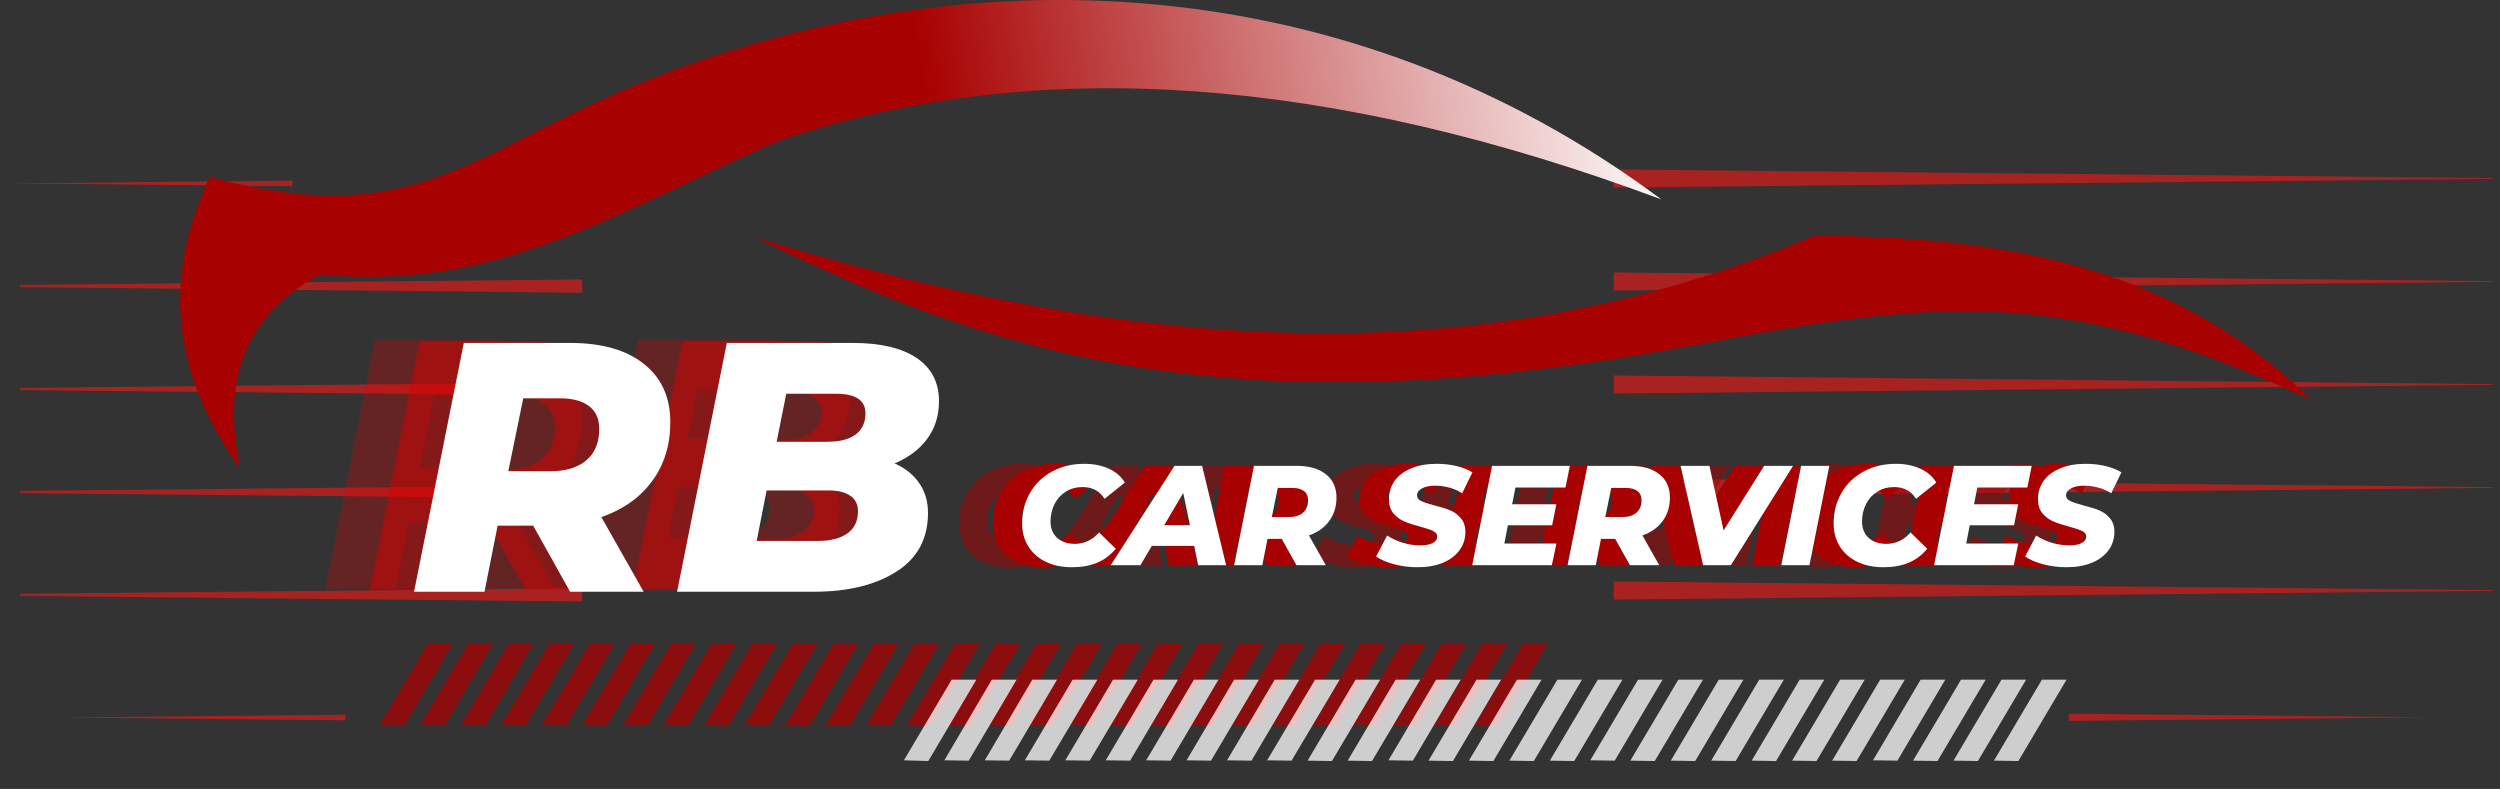 <svg xmlns="http://www.w3.org/2000/svg" xmlns:xlink="http://www.w3.org/1999/xlink" width="488" zoomAndPan="magnify" viewBox="0 0 366 115.5" height="154" preserveAspectRatio="xMidYMid meet" version="1.0"><rect x="0" y="0" width="366" height="115.5" fill="#333333" stroke="none"/><defs><filter x="0%" y="0%" width="100%" height="100%" id="d3d399a2a3"><feColorMatrix values="0 0 0 0 1 0 0 0 0 1 0 0 0 0 1 0 0 0 1 0" color-interpolation-filters="sRGB"/></filter><g/><mask id="2875e0b603"><g filter="url(#d3d399a2a3)"><rect x="-36.6" width="439.2" fill="#000000" y="-11.55" height="138.6" fill-opacity="0.58"/></g></mask><clipPath id="ff3eb81e1b"><path d="M 0.078 0.32 L 41.812 0.32 L 41.812 6.934 L 0.078 6.934 Z M 0.078 0.32 " clip-rule="nonzero"/></clipPath><clipPath id="a3552a7a5a"><rect x="0" width="350" y="0" height="8"/></clipPath><clipPath id="d1752bc922"><path d="M 0.789 22 L 365.211 22 L 365.211 91 L 0.789 91 Z M 0.789 22 " clip-rule="nonzero"/></clipPath><mask id="3cebc20d60"><g filter="url(#d3d399a2a3)"><rect x="-36.6" width="439.2" fill="#000000" y="-11.55" height="138.6" fill-opacity="0.58"/></g></mask><clipPath id="5434f7e7c2"><path d="M 236.242 0.27 L 364.988 0.27 L 364.988 7.902 L 236.242 7.902 Z M 236.242 0.27 " clip-rule="nonzero"/></clipPath><clipPath id="590c8f61f0"><path d="M 236.242 15.395 L 364.988 15.395 L 364.988 23 L 236.242 23 Z M 236.242 15.395 " clip-rule="nonzero"/></clipPath><clipPath id="bcb2778a46"><path d="M 236.242 30.52 L 364.988 30.52 L 364.988 38.152 L 236.242 38.152 Z M 236.242 30.52 " clip-rule="nonzero"/></clipPath><clipPath id="48fda16e10"><path d="M 236.242 45.504 L 364.988 45.504 L 364.988 53.137 L 236.242 53.137 Z M 236.242 45.504 " clip-rule="nonzero"/></clipPath><clipPath id="57ba1707bb"><path d="M 236.242 60.629 L 364.988 60.629 L 364.988 68.262 L 236.242 68.262 Z M 236.242 60.629 " clip-rule="nonzero"/></clipPath><clipPath id="29de045d0e"><rect x="0" width="366" y="0" height="69"/></clipPath><clipPath id="258980b6a5"><path d="M 0.789 37 L 365.211 37 L 365.211 107 L 0.789 107 Z M 0.789 37 " clip-rule="nonzero"/></clipPath><mask id="2d4c260fde"><g filter="url(#d3d399a2a3)"><rect x="-36.6" width="439.2" fill="#000000" y="-11.55" height="138.6" fill-opacity="0.58"/></g></mask><clipPath id="a93d723827"><path d="M 2.98 46.27 L 85.238 46.27 L 85.238 53.898 L 2.98 53.898 Z M 2.98 46.27 " clip-rule="nonzero"/></clipPath><clipPath id="bed5c5df06"><path d="M 2.98 31.156 L 85.238 31.156 L 85.238 38.785 L 2.98 38.785 Z M 2.98 31.156 " clip-rule="nonzero"/></clipPath><clipPath id="3d4a7a70e1"><path d="M 2.98 16.184 L 85.238 16.184 L 85.238 23.812 L 2.98 23.812 Z M 2.98 16.184 " clip-rule="nonzero"/></clipPath><clipPath id="cc7db5de19"><path d="M 2.98 1.07 L 85.238 1.07 L 85.238 8.695 L 2.98 8.695 Z M 2.98 1.07 " clip-rule="nonzero"/></clipPath><clipPath id="4058461ce0"><rect x="0" width="366" y="0" height="70"/></clipPath><clipPath id="a08aa0910b"><path d="M 110 34 L 338.406 34 L 338.406 59 L 110 59 Z M 110 34 " clip-rule="nonzero"/></clipPath><clipPath id="ed91604f39"><path d="M 110.633 34.777 C 163.461 50.883 215.512 55.992 265.703 34.441 C 291.922 34.828 317.426 37.992 338.387 58.562 C 303.281 42.258 284.855 43.477 248.898 50.355 C 178.609 63.824 142.879 50.645 110.633 34.777 Z M 110.633 34.777 " clip-rule="evenodd"/></clipPath><clipPath id="8b4673834d"><path d="M 26.371 0 L 244 0 L 244 68.844 L 26.371 68.844 Z M 26.371 0 " clip-rule="nonzero"/></clipPath><clipPath id="59d8b5015b"><path d="M 243.223 29.195 C 195.066 11.223 151.902 7.844 114.25 20.496 C 90.676 30.688 73.344 42.711 46.812 40.188 C 34.824 46.703 32.703 56.805 35.164 68.578 C 24.973 54.586 23.855 40.352 30.734 25.918 C 60.719 34.078 69.289 22.09 93.551 12.238 C 140.969 -7.027 197.188 -5.098 243.223 29.195 Z M 243.223 29.195 " clip-rule="evenodd"/></clipPath><linearGradient x1="-211.012" gradientTransform="matrix(0.013, 0, 0, 0.013, 26.378, 0)" y1="4160.356" x2="17487.4" gradientUnits="userSpaceOnUse" y2="1303.393" id="46ba2fd146"><stop stop-opacity="1" stop-color="rgb(65.9%, 0.4%, 0.4%)" offset="0"/><stop stop-opacity="1" stop-color="rgb(65.9%, 0.4%, 0.4%)" offset="0.049"/><stop stop-opacity="1" stop-color="rgb(65.9%, 0.4%, 0.4%)" offset="0.5"/><stop stop-opacity="1" stop-color="rgb(66.121%, 1.048%, 1.048%)" offset="0.504"/><stop stop-opacity="1" stop-color="rgb(66.344%, 1.697%, 1.697%)" offset="0.508"/><stop stop-opacity="1" stop-color="rgb(66.634%, 2.545%, 2.545%)" offset="0.512"/><stop stop-opacity="1" stop-color="rgb(66.925%, 3.395%, 3.395%)" offset="0.516"/><stop stop-opacity="1" stop-color="rgb(67.215%, 4.243%, 4.243%)" offset="0.52"/><stop stop-opacity="1" stop-color="rgb(67.506%, 5.093%, 5.093%)" offset="0.523"/><stop stop-opacity="1" stop-color="rgb(67.796%, 5.942%, 5.942%)" offset="0.527"/><stop stop-opacity="1" stop-color="rgb(68.088%, 6.792%, 6.792%)" offset="0.531"/><stop stop-opacity="1" stop-color="rgb(68.378%, 7.64%, 7.64%)" offset="0.535"/><stop stop-opacity="1" stop-color="rgb(68.669%, 8.49%, 8.49%)" offset="0.539"/><stop stop-opacity="1" stop-color="rgb(68.959%, 9.338%, 9.338%)" offset="0.543"/><stop stop-opacity="1" stop-color="rgb(69.25%, 10.188%, 10.188%)" offset="0.547"/><stop stop-opacity="1" stop-color="rgb(69.54%, 11.038%, 11.038%)" offset="0.551"/><stop stop-opacity="1" stop-color="rgb(69.832%, 11.888%, 11.888%)" offset="0.555"/><stop stop-opacity="1" stop-color="rgb(70.122%, 12.737%, 12.737%)" offset="0.559"/><stop stop-opacity="1" stop-color="rgb(70.413%, 13.586%, 13.586%)" offset="0.562"/><stop stop-opacity="1" stop-color="rgb(70.705%, 14.435%, 14.435%)" offset="0.566"/><stop stop-opacity="1" stop-color="rgb(70.996%, 15.285%, 15.285%)" offset="0.57"/><stop stop-opacity="1" stop-color="rgb(71.286%, 16.133%, 16.133%)" offset="0.574"/><stop stop-opacity="1" stop-color="rgb(71.577%, 16.983%, 16.983%)" offset="0.578"/><stop stop-opacity="1" stop-color="rgb(71.867%, 17.831%, 17.831%)" offset="0.582"/><stop stop-opacity="1" stop-color="rgb(72.159%, 18.681%, 18.681%)" offset="0.586"/><stop stop-opacity="1" stop-color="rgb(72.449%, 19.53%, 19.53%)" offset="0.59"/><stop stop-opacity="1" stop-color="rgb(72.74%, 20.38%, 20.38%)" offset="0.594"/><stop stop-opacity="1" stop-color="rgb(73.03%, 21.228%, 21.228%)" offset="0.598"/><stop stop-opacity="1" stop-color="rgb(73.322%, 22.078%, 22.078%)" offset="0.602"/><stop stop-opacity="1" stop-color="rgb(73.611%, 22.926%, 22.926%)" offset="0.605"/><stop stop-opacity="1" stop-color="rgb(73.903%, 23.776%, 23.776%)" offset="0.609"/><stop stop-opacity="1" stop-color="rgb(74.193%, 24.625%, 24.625%)" offset="0.613"/><stop stop-opacity="1" stop-color="rgb(74.484%, 25.475%, 25.475%)" offset="0.617"/><stop stop-opacity="1" stop-color="rgb(74.774%, 26.323%, 26.323%)" offset="0.621"/><stop stop-opacity="1" stop-color="rgb(75.066%, 27.173%, 27.173%)" offset="0.625"/><stop stop-opacity="1" stop-color="rgb(75.356%, 28.023%, 28.023%)" offset="0.629"/><stop stop-opacity="1" stop-color="rgb(75.647%, 28.873%, 28.873%)" offset="0.633"/><stop stop-opacity="1" stop-color="rgb(75.937%, 29.721%, 29.721%)" offset="0.637"/><stop stop-opacity="1" stop-color="rgb(76.228%, 30.571%, 30.571%)" offset="0.641"/><stop stop-opacity="1" stop-color="rgb(76.52%, 31.419%, 31.419%)" offset="0.645"/><stop stop-opacity="1" stop-color="rgb(76.811%, 32.269%, 32.269%)" offset="0.648"/><stop stop-opacity="1" stop-color="rgb(77.101%, 33.118%, 33.118%)" offset="0.652"/><stop stop-opacity="1" stop-color="rgb(77.393%, 33.968%, 33.968%)" offset="0.656"/><stop stop-opacity="1" stop-color="rgb(77.682%, 34.816%, 34.816%)" offset="0.66"/><stop stop-opacity="1" stop-color="rgb(77.974%, 35.666%, 35.666%)" offset="0.664"/><stop stop-opacity="1" stop-color="rgb(78.264%, 36.514%, 36.514%)" offset="0.668"/><stop stop-opacity="1" stop-color="rgb(78.555%, 37.364%, 37.364%)" offset="0.672"/><stop stop-opacity="1" stop-color="rgb(78.845%, 38.213%, 38.213%)" offset="0.676"/><stop stop-opacity="1" stop-color="rgb(79.137%, 39.062%, 39.062%)" offset="0.68"/><stop stop-opacity="1" stop-color="rgb(79.427%, 39.911%, 39.911%)" offset="0.684"/><stop stop-opacity="1" stop-color="rgb(79.718%, 40.761%, 40.761%)" offset="0.688"/><stop stop-opacity="1" stop-color="rgb(80.008%, 41.609%, 41.609%)" offset="0.691"/><stop stop-opacity="1" stop-color="rgb(80.299%, 42.459%, 42.459%)" offset="0.695"/><stop stop-opacity="1" stop-color="rgb(80.589%, 43.309%, 43.309%)" offset="0.699"/><stop stop-opacity="1" stop-color="rgb(80.881%, 44.159%, 44.159%)" offset="0.703"/><stop stop-opacity="1" stop-color="rgb(81.171%, 45.007%, 45.007%)" offset="0.707"/><stop stop-opacity="1" stop-color="rgb(81.462%, 45.857%, 45.857%)" offset="0.711"/><stop stop-opacity="1" stop-color="rgb(81.752%, 46.706%, 46.706%)" offset="0.715"/><stop stop-opacity="1" stop-color="rgb(82.043%, 47.556%, 47.556%)" offset="0.719"/><stop stop-opacity="1" stop-color="rgb(82.333%, 48.404%, 48.404%)" offset="0.723"/><stop stop-opacity="1" stop-color="rgb(82.625%, 49.254%, 49.254%)" offset="0.727"/><stop stop-opacity="1" stop-color="rgb(82.916%, 50.102%, 50.102%)" offset="0.73"/><stop stop-opacity="1" stop-color="rgb(83.208%, 50.952%, 50.952%)" offset="0.734"/><stop stop-opacity="1" stop-color="rgb(83.498%, 51.801%, 51.801%)" offset="0.738"/><stop stop-opacity="1" stop-color="rgb(83.789%, 52.65%, 52.65%)" offset="0.742"/><stop stop-opacity="1" stop-color="rgb(84.079%, 53.499%, 53.499%)" offset="0.746"/><stop stop-opacity="1" stop-color="rgb(84.37%, 54.349%, 54.349%)" offset="0.75"/><stop stop-opacity="1" stop-color="rgb(84.66%, 55.197%, 55.197%)" offset="0.754"/><stop stop-opacity="1" stop-color="rgb(84.952%, 56.047%, 56.047%)" offset="0.758"/><stop stop-opacity="1" stop-color="rgb(85.242%, 56.895%, 56.895%)" offset="0.762"/><stop stop-opacity="1" stop-color="rgb(85.533%, 57.745%, 57.745%)" offset="0.766"/><stop stop-opacity="1" stop-color="rgb(85.823%, 58.594%, 58.594%)" offset="0.77"/><stop stop-opacity="1" stop-color="rgb(86.115%, 59.444%, 59.444%)" offset="0.773"/><stop stop-opacity="1" stop-color="rgb(86.404%, 60.294%, 60.294%)" offset="0.777"/><stop stop-opacity="1" stop-color="rgb(86.696%, 61.143%, 61.143%)" offset="0.781"/><stop stop-opacity="1" stop-color="rgb(86.986%, 61.992%, 61.992%)" offset="0.785"/><stop stop-opacity="1" stop-color="rgb(87.277%, 62.842%, 62.842%)" offset="0.789"/><stop stop-opacity="1" stop-color="rgb(87.567%, 63.69%, 63.69%)" offset="0.793"/><stop stop-opacity="1" stop-color="rgb(87.859%, 64.54%, 64.54%)" offset="0.797"/><stop stop-opacity="1" stop-color="rgb(88.148%, 65.388%, 65.388%)" offset="0.801"/><stop stop-opacity="1" stop-color="rgb(88.44%, 66.238%, 66.238%)" offset="0.805"/><stop stop-opacity="1" stop-color="rgb(88.73%, 67.087%, 67.087%)" offset="0.809"/><stop stop-opacity="1" stop-color="rgb(89.021%, 67.937%, 67.937%)" offset="0.812"/><stop stop-opacity="1" stop-color="rgb(89.313%, 68.785%, 68.785%)" offset="0.816"/><stop stop-opacity="1" stop-color="rgb(89.604%, 69.635%, 69.635%)" offset="0.82"/><stop stop-opacity="1" stop-color="rgb(89.894%, 70.483%, 70.483%)" offset="0.824"/><stop stop-opacity="1" stop-color="rgb(90.186%, 71.333%, 71.333%)" offset="0.828"/><stop stop-opacity="1" stop-color="rgb(90.475%, 72.182%, 72.182%)" offset="0.832"/><stop stop-opacity="1" stop-color="rgb(90.767%, 73.032%, 73.032%)" offset="0.836"/><stop stop-opacity="1" stop-color="rgb(91.057%, 73.88%, 73.88%)" offset="0.84"/><stop stop-opacity="1" stop-color="rgb(91.348%, 74.73%, 74.73%)" offset="0.844"/><stop stop-opacity="1" stop-color="rgb(91.638%, 75.58%, 75.58%)" offset="0.848"/><stop stop-opacity="1" stop-color="rgb(91.93%, 76.43%, 76.43%)" offset="0.852"/><stop stop-opacity="1" stop-color="rgb(92.22%, 77.278%, 77.278%)" offset="0.855"/><stop stop-opacity="1" stop-color="rgb(92.511%, 78.128%, 78.128%)" offset="0.859"/><stop stop-opacity="1" stop-color="rgb(92.801%, 78.976%, 78.976%)" offset="0.863"/><stop stop-opacity="1" stop-color="rgb(93.092%, 79.826%, 79.826%)" offset="0.867"/><stop stop-opacity="1" stop-color="rgb(93.382%, 80.675%, 80.675%)" offset="0.871"/><stop stop-opacity="1" stop-color="rgb(93.674%, 81.525%, 81.525%)" offset="0.875"/><stop stop-opacity="1" stop-color="rgb(93.964%, 82.373%, 82.373%)" offset="0.879"/><stop stop-opacity="1" stop-color="rgb(94.255%, 83.223%, 83.223%)" offset="0.883"/><stop stop-opacity="1" stop-color="rgb(94.545%, 84.071%, 84.071%)" offset="0.887"/><stop stop-opacity="1" stop-color="rgb(94.836%, 84.921%, 84.921%)" offset="0.891"/><stop stop-opacity="1" stop-color="rgb(95.126%, 85.77%, 85.77%)" offset="0.895"/><stop stop-opacity="1" stop-color="rgb(95.418%, 86.62%, 86.62%)" offset="0.898"/><stop stop-opacity="1" stop-color="rgb(95.709%, 87.468%, 87.468%)" offset="0.902"/><stop stop-opacity="1" stop-color="rgb(96.001%, 88.318%, 88.318%)" offset="0.906"/><stop stop-opacity="1" stop-color="rgb(96.291%, 89.166%, 89.166%)" offset="0.91"/><stop stop-opacity="1" stop-color="rgb(96.582%, 90.016%, 90.016%)" offset="0.914"/><stop stop-opacity="1" stop-color="rgb(96.872%, 90.865%, 90.865%)" offset="0.918"/><stop stop-opacity="1" stop-color="rgb(97.163%, 91.714%, 91.714%)" offset="0.922"/><stop stop-opacity="1" stop-color="rgb(97.453%, 92.564%, 92.564%)" offset="0.926"/><stop stop-opacity="1" stop-color="rgb(97.745%, 93.414%, 93.414%)" offset="0.93"/><stop stop-opacity="1" stop-color="rgb(98.035%, 94.263%, 94.263%)" offset="0.934"/><stop stop-opacity="1" stop-color="rgb(98.326%, 95.113%, 95.113%)" offset="0.938"/><stop stop-opacity="1" stop-color="rgb(98.616%, 95.961%, 95.961%)" offset="0.941"/><stop stop-opacity="1" stop-color="rgb(98.907%, 96.811%, 96.811%)" offset="0.945"/><stop stop-opacity="1" stop-color="rgb(99.197%, 97.659%, 97.659%)" offset="0.949"/><stop stop-opacity="1" stop-color="rgb(99.489%, 98.509%, 98.509%)" offset="0.953"/><stop stop-opacity="1" stop-color="rgb(99.744%, 99.254%, 99.254%)" offset="0.957"/><stop stop-opacity="1" stop-color="rgb(100%, 99.998%, 99.998%)" offset="0.961"/><stop stop-opacity="1" stop-color="rgb(100%, 99.998%, 99.998%)" offset="0.969"/><stop stop-opacity="1" stop-color="rgb(100%, 99.998%, 99.998%)" offset="1"/></linearGradient><clipPath id="5d90c7d573"><path d="M 55 76 L 230 76 L 230 115.004 L 55 115.004 Z M 55 76 " clip-rule="nonzero"/></clipPath><mask id="2efce0d40f"><g filter="url(#d3d399a2a3)"><rect x="-36.6" width="439.2" fill="#000000" y="-11.55" height="138.6" fill-opacity="0.76"/></g></mask><clipPath id="13ed91cab3"><path d="M 0.598 18.223 L 174.051 18.223 L 174.051 31.633 L 0.598 31.633 Z M 0.598 18.223 " clip-rule="nonzero"/></clipPath><clipPath id="dfc855bfc8"><rect x="0" width="175" y="0" height="40"/></clipPath><clipPath id="1e775b2052"><path d="M 132 81 L 306 81 L 306 115.004 L 132 115.004 Z M 132 81 " clip-rule="nonzero"/></clipPath><mask id="e6972d28e1"><g filter="url(#d3d399a2a3)"><rect x="-36.6" width="439.2" fill="#000000" y="-11.55" height="138.6" fill-opacity="0.76"/></g></mask><clipPath id="30ddb7a42a"><path d="M 0.332 18.5 L 173.707 18.5 L 173.707 31.91 L 0.332 31.91 Z M 0.332 18.5 " clip-rule="nonzero"/></clipPath><clipPath id="36bd314225"><rect x="0" width="174" y="0" height="35"/></clipPath><mask id="92e0d452c8"><g filter="url(#d3d399a2a3)"><rect x="-36.6" width="439.2" fill="#000000" y="-11.55" height="138.6" fill-opacity="0.58"/></g></mask><clipPath id="a1979b9886"><path d="M 0.812 0.512 L 42.543 0.512 L 42.543 7.129 L 0.812 7.129 Z M 0.812 0.512 " clip-rule="nonzero"/></clipPath><clipPath id="e18e4bcf7b"><rect x="0" width="351" y="0" height="8"/></clipPath><clipPath id="b8080db4ed"><path d="M 0.789 101 L 357 101 L 357 109 L 0.789 109 Z M 0.789 101 " clip-rule="nonzero"/></clipPath><mask id="99af511725"><g filter="url(#d3d399a2a3)"><rect x="-36.6" width="439.2" fill="#000000" y="-11.55" height="138.6" fill-opacity="0.58"/></g></mask><clipPath id="8b7389ac78"><path d="M 302.867 0.145 L 356.203 0.145 L 356.203 7.477 L 302.867 7.477 Z M 302.867 0.145 " clip-rule="nonzero"/></clipPath><clipPath id="b7feef89b4"><rect x="0" width="357" y="0" height="8"/></clipPath><mask id="b330e27fe0"><g filter="url(#d3d399a2a3)"><rect x="-36.6" width="439.2" fill="#000000" y="-11.55" height="138.6" fill-opacity="0.51"/></g></mask><clipPath id="de90d32770"><rect x="0" width="165" y="0" height="27"/></clipPath></defs><g mask="url(#2875e0b603)"><g transform="matrix(1, 0, 0, 1, 1, 23)"><g clip-path="url(#a3552a7a5a)"><g clip-path="url(#ff3eb81e1b)"><path fill="#ff1616" d="M 349.254 0.414 L 349.254 7.281 L 0.078 3.848 L 349.254 0.414 " fill-opacity="1" fill-rule="nonzero"/></g></g></g></g><g clip-path="url(#d1752bc922)"><g mask="url(#3cebc20d60)"><g transform="matrix(1, 0, 0, 1, 0, 22)"><g clip-path="url(#29de045d0e)"><g clip-path="url(#5434f7e7c2)"><path fill="#ff1616" d="M -12.008 7.895 L -12.008 0.363 L 370.738 4.129 L -12.008 7.895 " fill-opacity="1" fill-rule="nonzero"/></g><g clip-path="url(#590c8f61f0)"><path fill="#ff1616" d="M -12.008 22.973 L -12.008 15.445 L 370.738 19.207 L -12.008 22.973 " fill-opacity="1" fill-rule="nonzero"/></g><g clip-path="url(#bcb2778a46)"><path fill="#ff1616" d="M -12.008 38.055 L -12.008 30.523 L 370.738 34.289 L -12.008 38.055 " fill-opacity="1" fill-rule="nonzero"/></g><g clip-path="url(#48fda16e10)"><path fill="#ff1616" d="M -12.008 53.133 L -12.008 45.602 L 370.738 49.367 L -12.008 53.133 " fill-opacity="1" fill-rule="nonzero"/></g><g clip-path="url(#57ba1707bb)"><path fill="#ff1616" d="M -12.008 68.211 L -12.008 60.684 L 370.738 64.449 L -12.008 68.211 " fill-opacity="1" fill-rule="nonzero"/></g></g></g></g></g><g clip-path="url(#258980b6a5)"><g mask="url(#2d4c260fde)"><g transform="matrix(1, 0, 0, 1, 0, 37)"><g clip-path="url(#4058461ce0)"><g clip-path="url(#a93d723827)"><path fill="#ff1616" d="M 368.863 46.324 L 368.863 53.848 L -13.598 50.086 L 368.863 46.324 " fill-opacity="1" fill-rule="nonzero"/></g><g clip-path="url(#bed5c5df06)"><path fill="#ff1616" d="M 368.863 31.254 L 368.863 38.781 L -13.598 35.02 L 368.863 31.254 " fill-opacity="1" fill-rule="nonzero"/></g><g clip-path="url(#3d4a7a70e1)"><path fill="#ff1616" d="M 368.863 16.188 L 368.863 23.711 L -13.598 19.949 L 368.863 16.188 " fill-opacity="1" fill-rule="nonzero"/></g><g clip-path="url(#cc7db5de19)"><path fill="#ff1616" d="M 368.863 1.117 L 368.863 8.645 L -13.598 4.879 L 368.863 1.117 " fill-opacity="1" fill-rule="nonzero"/></g></g></g></g></g><g clip-path="url(#a08aa0910b)"><g clip-path="url(#ed91604f39)"><path fill="#a80101" d="M 110.633 34.441 L 110.633 63.824 L 338.387 63.824 L 338.387 34.441 Z M 110.633 34.441 " fill-opacity="1" fill-rule="nonzero"/></g></g><g clip-path="url(#8b4673834d)"><g clip-path="url(#59d8b5015b)"><path fill="url(#46ba2fd146)" d="M 26.371 0 L 26.371 68.578 L 243.223 68.578 L 243.223 0 Z M 26.371 0 " fill-rule="nonzero"/></g></g><g clip-path="url(#5d90c7d573)"><g mask="url(#2efce0d40f)"><g transform="matrix(1, 0, 0, 1, 55, 76)"><g clip-path="url(#dfc855bfc8)"><g clip-path="url(#13ed91cab3)"><path fill="#a80101" d="M 4.188 30.191 L 0.598 30.086 L 10.562 13.262 L 14.152 13.316 Z M 20.047 13.371 L 16.457 13.262 L 6.543 30.086 L 10.133 30.141 Z M 25.992 13.371 L 22.402 13.262 L 12.492 30.086 L 16.082 30.141 Z M 31.941 13.371 L 28.352 13.262 L 18.387 30.086 L 21.973 30.141 Z M 37.887 13.371 L 34.297 13.262 L 24.332 30.086 L 27.922 30.141 Z M 43.781 13.371 L 40.246 13.262 L 30.277 30.086 L 33.867 30.141 Z M 49.727 13.371 L 46.191 13.262 L 36.227 30.086 L 39.816 30.141 Z M 55.676 13.371 L 52.086 13.262 L 42.172 30.086 L 45.762 30.141 Z M 61.621 13.371 L 58.031 13.316 L 48.121 30.086 L 51.711 30.141 Z M 67.57 13.371 L 63.98 13.316 L 54.016 30.086 L 57.602 30.141 Z M 73.516 13.371 L 69.926 13.316 L 59.961 30.141 L 63.551 30.191 Z M 79.41 13.371 L 75.82 13.316 L 65.855 30.141 L 69.445 30.191 Z M 85.355 13.371 L 81.766 13.316 L 71.855 30.086 L 75.445 30.141 Z M 91.305 13.371 L 87.715 13.316 L 77.75 30.141 L 81.34 30.191 Z M 97.25 13.371 L 93.66 13.316 L 83.695 30.141 L 87.285 30.191 Z M 103.199 13.371 L 99.609 13.316 L 89.645 30.141 L 93.234 30.191 Z M 109.145 13.371 L 105.555 13.316 L 95.59 30.141 L 99.18 30.191 Z M 115.039 13.371 L 111.504 13.262 L 101.535 30.086 L 105.125 30.141 Z M 120.984 13.371 L 117.395 13.316 L 107.43 30.141 L 111.02 30.191 Z M 126.934 13.371 L 123.344 13.316 L 113.379 30.141 L 116.969 30.191 Z M 132.879 13.371 L 129.289 13.316 L 119.324 30.141 L 122.914 30.191 Z M 138.828 13.371 L 135.238 13.316 L 125.273 30.141 L 128.863 30.191 Z M 144.773 13.371 L 141.184 13.316 L 131.219 30.141 L 134.809 30.191 Z M 150.668 13.371 L 147.078 13.316 L 137.113 30.141 L 140.703 30.191 Z M 156.613 13.371 L 153.023 13.316 L 143.113 30.086 L 146.703 30.141 Z M 162.562 13.371 L 158.973 13.316 L 149.008 30.141 L 152.598 30.191 Z M 168.508 13.371 L 164.918 13.316 L 154.953 30.141 L 158.543 30.191 Z M 174.457 13.371 L 170.867 13.316 L 160.902 30.141 L 164.492 30.191 Z M 79.785 34.266 L 77.91 34.211 L 72.711 42.996 L 74.586 43.051 Z M 82.891 34.266 L 81.016 34.211 L 75.82 42.996 L 77.695 43.051 Z M 85.945 34.266 L 84.07 34.211 L 78.875 42.996 L 80.75 43.051 Z M 89.055 34.266 L 87.18 34.211 L 82.035 42.996 L 83.91 43.051 Z M 92.16 34.266 L 90.285 34.211 L 85.09 42.996 L 86.965 43.051 Z M 95.27 34.266 L 93.395 34.211 L 88.195 42.996 L 90.07 43.051 Z M 98.375 34.266 L 96.5 34.211 L 91.305 42.996 L 93.18 43.051 Z M 101.484 34.266 L 99.609 34.211 L 94.41 42.996 L 96.285 43.051 Z M 104.59 34.266 L 102.715 34.211 L 97.52 42.996 L 99.395 43.051 Z M 107.645 34.266 L 105.77 34.211 L 100.574 42.996 L 102.449 43.051 Z M 110.754 34.266 L 108.879 34.211 L 103.68 42.996 L 105.555 43.051 Z M 113.859 34.266 L 111.984 34.211 L 106.789 42.996 L 108.664 43.051 Z M 116.969 34.266 L 115.094 34.211 L 109.895 42.996 L 111.77 43.051 Z M 120.074 34.266 L 118.199 34.211 L 113.004 42.996 L 114.879 43.051 Z M 123.184 34.266 L 121.309 34.211 L 116.109 42.996 L 117.984 43.051 Z M 126.234 34.266 L 124.359 34.211 L 119.164 42.996 L 121.039 43.051 Z M 129.344 34.266 L 127.469 34.211 L 122.27 42.996 L 124.148 43.051 Z M 132.449 34.266 L 130.574 34.211 L 125.379 42.996 L 127.254 43.051 Z M 135.559 34.266 L 133.684 34.211 L 128.488 42.996 L 130.363 43.051 Z M 138.668 34.266 L 136.789 34.211 L 131.594 42.996 L 133.469 43.051 Z M 141.773 34.266 L 139.898 34.211 L 134.703 42.996 L 136.578 43.051 Z M 144.883 34.266 L 143.008 34.211 L 137.809 42.996 L 139.684 43.051 Z M 147.934 34.266 L 146.059 34.211 L 140.863 42.996 L 142.738 43.051 Z M 151.043 34.266 L 149.168 34.211 L 143.969 42.996 L 145.844 43.051 Z M 154.148 34.266 L 152.273 34.211 L 147.078 42.996 L 148.953 43.051 Z M 157.258 34.266 L 155.383 34.211 L 150.184 42.996 L 152.059 43.051 Z M 160.363 34.266 L 158.488 34.211 L 153.293 42.996 L 155.168 43.051 Z M 163.473 34.266 L 161.598 34.211 L 156.398 42.996 L 158.277 43.051 Z M 17.367 0.457 L 15.492 0.402 L 10.293 9.191 L 12.168 9.246 Z M 20.473 0.457 L 18.598 0.402 L 13.402 9.191 L 15.277 9.246 Z M 23.582 0.457 L 21.707 0.402 L 16.508 9.191 L 18.387 9.246 Z M 26.688 0.457 L 24.812 0.402 L 19.617 9.191 L 21.492 9.246 Z M 29.742 0.457 L 27.922 0.402 L 22.723 9.191 L 24.602 9.246 Z M 32.852 0.457 L 30.977 0.402 L 25.777 9.191 L 27.652 9.246 Z M 35.957 0.457 L 34.082 0.402 L 28.887 9.191 L 30.762 9.246 Z M 39.066 0.457 L 37.191 0.402 L 31.992 9.191 L 33.867 9.246 Z M 42.172 0.457 L 40.297 0.402 L 35.102 9.191 L 36.977 9.246 Z M 45.281 0.457 L 43.406 0.402 L 38.207 9.191 L 40.082 9.246 Z M 48.336 0.457 L 46.512 0.402 L 41.316 9.191 L 43.191 9.246 Z M 51.441 0.457 L 49.621 0.402 L 44.422 9.191 L 46.297 9.246 Z M 54.551 0.457 L 52.676 0.402 L 47.477 9.191 L 49.352 9.246 Z M 57.656 0.457 L 55.781 0.402 L 50.586 9.191 L 52.461 9.246 Z M 60.766 0.457 L 58.891 0.402 L 53.691 9.191 L 55.566 9.246 Z M 63.871 0.457 L 61.996 0.402 L 56.801 9.191 L 58.676 9.246 Z M 66.98 0.457 L 65.105 0.402 L 59.906 9.191 L 61.781 9.246 Z M 70.035 0.457 L 68.211 0.402 L 63.016 9.191 L 64.891 9.246 Z M 73.141 0.457 L 71.266 0.402 L 66.07 9.191 L 67.945 9.246 Z M 76.25 0.457 L 74.375 0.402 L 69.176 9.191 L 71.051 9.246 Z M 79.355 0.457 L 77.48 0.402 L 72.285 9.191 L 74.16 9.246 Z M 82.465 0.457 L 80.59 0.402 L 75.391 9.191 L 77.266 9.246 Z M 85.57 0.457 L 83.695 0.402 L 78.5 9.191 L 80.375 9.246 Z M 88.68 0.457 L 86.805 0.402 L 81.605 9.191 L 83.48 9.246 Z M 91.73 0.457 L 89.91 0.402 L 84.715 9.191 L 86.59 9.246 Z M 94.84 0.457 L 92.965 0.402 L 87.766 9.191 L 89.645 9.246 Z M 97.949 0.457 L 96.07 0.402 L 90.875 9.191 L 92.75 9.246 Z M 101.055 0.457 L 99.18 0.402 L 93.984 9.191 L 95.859 9.246 Z M 101.055 0.457 " fill-opacity="1" fill-rule="nonzero"/></g></g></g></g></g><g clip-path="url(#1e775b2052)"><g mask="url(#e6972d28e1)"><g transform="matrix(1, 0, 0, 1, 132, 81)"><g clip-path="url(#36bd314225)"><g clip-path="url(#30ddb7a42a)"><path fill="#ffffff" d="M 3.906 30.414 L 0.332 30.309 L 10.254 13.559 L 13.824 13.613 Z M 19.691 13.668 L 16.117 13.559 L 6.25 30.309 L 9.824 30.359 Z M 25.613 13.668 L 22.039 13.559 L 12.172 30.309 L 15.746 30.359 Z M 31.531 13.668 L 27.961 13.559 L 18.039 30.309 L 21.613 30.359 Z M 37.453 13.668 L 33.879 13.559 L 23.961 30.309 L 27.531 30.359 Z M 43.32 13.668 L 39.801 13.559 L 29.879 30.309 L 33.453 30.359 Z M 49.242 13.668 L 45.719 13.559 L 35.801 30.309 L 39.375 30.359 Z M 55.16 13.668 L 51.586 13.559 L 41.719 30.309 L 45.293 30.359 Z M 61.082 13.668 L 57.508 13.613 L 47.641 30.309 L 51.215 30.359 Z M 67 13.668 L 63.43 13.613 L 53.508 30.309 L 57.082 30.359 Z M 72.922 13.668 L 69.348 13.613 L 59.43 30.359 L 63 30.414 Z M 78.789 13.668 L 75.215 13.613 L 65.297 30.359 L 68.867 30.414 Z M 84.711 13.668 L 81.137 13.613 L 71.27 30.309 L 74.844 30.359 Z M 90.629 13.668 L 87.055 13.613 L 77.137 30.359 L 80.711 30.414 Z M 96.551 13.668 L 92.977 13.613 L 83.055 30.359 L 86.629 30.414 Z M 102.469 13.668 L 98.898 13.613 L 88.977 30.359 L 92.551 30.414 Z M 108.391 13.668 L 104.816 13.613 L 94.898 30.359 L 98.469 30.414 Z M 114.258 13.668 L 110.738 13.559 L 100.816 30.309 L 104.391 30.359 Z M 120.18 13.668 L 116.605 13.613 L 106.684 30.359 L 110.258 30.414 Z M 126.098 13.668 L 122.523 13.613 L 112.605 30.359 L 116.18 30.414 Z M 132.02 13.668 L 128.445 13.613 L 118.523 30.359 L 122.098 30.414 Z M 137.938 13.668 L 134.367 13.613 L 124.445 30.359 L 128.02 30.414 Z M 143.859 13.668 L 140.285 13.613 L 130.367 30.359 L 133.938 30.414 Z M 149.727 13.668 L 146.152 13.613 L 136.23 30.359 L 139.805 30.414 Z M 155.648 13.668 L 152.074 13.613 L 142.207 30.309 L 145.781 30.359 Z M 161.566 13.668 L 157.992 13.613 L 148.074 30.359 L 151.648 30.414 Z M 167.488 13.668 L 163.914 13.613 L 153.992 30.359 L 157.566 30.414 Z M 173.406 13.668 L 169.836 13.613 L 159.914 30.359 L 163.488 30.414 Z M 79.164 34.469 L 77.297 34.414 L 72.121 43.16 L 73.988 43.215 Z M 82.258 34.469 L 80.391 34.414 L 75.215 43.16 L 77.082 43.215 Z M 85.297 34.469 L 83.43 34.414 L 78.254 43.16 L 80.121 43.215 Z M 88.391 34.469 L 86.523 34.414 L 81.402 43.16 L 83.27 43.215 Z M 91.484 34.469 L 89.617 34.414 L 84.441 43.16 L 86.309 43.215 Z M 94.578 34.469 L 92.711 34.414 L 87.535 43.16 L 89.402 43.215 Z M 97.672 34.469 L 95.805 34.414 L 90.629 43.16 L 92.496 43.215 Z M 100.766 34.469 L 98.898 34.414 L 93.723 43.16 L 95.59 43.215 Z M 103.855 34.469 L 101.992 34.414 L 96.816 43.16 L 98.684 43.215 Z M 106.898 34.469 L 105.031 34.414 L 99.855 43.16 L 101.723 43.215 Z M 109.992 34.469 L 108.125 34.414 L 102.949 43.16 L 104.816 43.215 Z M 113.086 34.469 L 111.219 34.414 L 106.043 43.16 L 107.91 43.215 Z M 116.18 34.469 L 114.312 34.414 L 109.137 43.16 L 111.004 43.215 Z M 119.27 34.469 L 117.406 34.414 L 112.23 43.16 L 114.098 43.215 Z M 122.363 34.469 L 120.5 34.414 L 115.324 43.16 L 117.191 43.215 Z M 125.406 34.469 L 123.539 34.414 L 118.363 43.16 L 120.23 43.215 Z M 128.5 34.469 L 126.633 34.414 L 121.457 43.16 L 123.324 43.215 Z M 131.594 34.469 L 129.727 34.414 L 124.551 43.16 L 126.418 43.215 Z M 134.688 34.469 L 132.82 34.414 L 127.645 43.16 L 129.512 43.215 Z M 137.777 34.469 L 135.914 34.414 L 130.738 43.16 L 132.605 43.215 Z M 140.871 34.469 L 139.004 34.414 L 133.832 43.16 L 135.699 43.215 Z M 143.965 34.469 L 142.098 34.414 L 136.926 43.16 L 138.793 43.215 Z M 147.008 34.469 L 145.141 34.414 L 139.965 43.16 L 141.832 43.215 Z M 150.102 34.469 L 148.234 34.414 L 143.059 43.16 L 144.926 43.215 Z M 153.191 34.469 L 151.328 34.414 L 146.152 43.16 L 148.02 43.215 Z M 156.285 34.469 L 154.422 34.414 L 149.246 43.16 L 151.113 43.215 Z M 159.379 34.469 L 157.512 34.414 L 152.34 43.16 L 154.207 43.215 Z M 162.473 34.469 L 160.605 34.414 L 155.434 43.16 L 157.301 43.215 Z M 17.027 0.812 L 15.16 0.758 L 9.984 9.508 L 11.852 9.559 Z M 20.121 0.812 L 18.254 0.758 L 13.078 9.508 L 14.945 9.559 Z M 23.211 0.812 L 21.348 0.758 L 16.172 9.508 L 18.039 9.559 Z M 26.305 0.812 L 24.438 0.758 L 19.266 9.508 L 21.133 9.559 Z M 29.348 0.812 L 27.531 0.758 L 22.359 9.508 L 24.227 9.559 Z M 32.441 0.812 L 30.574 0.758 L 25.398 9.508 L 27.266 9.559 Z M 35.535 0.812 L 33.668 0.758 L 28.492 9.508 L 30.359 9.559 Z M 38.625 0.812 L 36.762 0.758 L 31.586 9.508 L 33.453 9.559 Z M 41.719 0.812 L 39.855 0.758 L 34.68 9.508 L 36.547 9.559 Z M 44.812 0.812 L 42.945 0.758 L 37.773 9.508 L 39.641 9.559 Z M 47.855 0.812 L 46.039 0.758 L 40.867 9.508 L 42.734 9.559 Z M 50.949 0.812 L 49.133 0.758 L 43.961 9.508 L 45.828 9.559 Z M 54.043 0.812 L 52.176 0.758 L 47 9.508 L 48.867 9.559 Z M 57.133 0.812 L 55.27 0.758 L 50.094 9.508 L 51.961 9.559 Z M 60.227 0.812 L 58.363 0.758 L 53.188 9.508 L 55.055 9.559 Z M 63.32 0.812 L 61.453 0.758 L 56.281 9.508 L 58.148 9.559 Z M 66.414 0.812 L 64.547 0.758 L 59.375 9.508 L 61.242 9.559 Z M 69.457 0.812 L 67.641 0.758 L 62.469 9.508 L 64.336 9.559 Z M 72.547 0.812 L 70.684 0.758 L 65.508 9.508 L 67.375 9.559 Z M 75.641 0.812 L 73.777 0.758 L 68.602 9.508 L 70.469 9.559 Z M 78.734 0.812 L 76.867 0.758 L 71.695 9.508 L 73.562 9.559 Z M 81.828 0.812 L 79.961 0.758 L 74.789 9.508 L 76.656 9.559 Z M 84.922 0.812 L 83.055 0.758 L 77.883 9.508 L 79.75 9.559 Z M 88.016 0.812 L 86.148 0.758 L 80.977 9.508 L 82.844 9.559 Z M 91.055 0.812 L 89.242 0.758 L 84.07 9.508 L 85.938 9.559 Z M 94.148 0.812 L 92.285 0.758 L 87.109 9.508 L 88.977 9.559 Z M 97.242 0.812 L 95.375 0.758 L 90.203 9.508 L 92.07 9.559 Z M 100.336 0.812 L 98.469 0.758 L 93.297 9.508 L 95.164 9.559 Z M 100.336 0.812 " fill-opacity="1" fill-rule="nonzero"/></g></g></g></g></g><g fill="#d80000" fill-opacity="0.302"><g transform="translate(46.79, 86.174)"><g><path d="M 38.344 -24.812 C 38.344 -21.488 37.457 -18.617 35.688 -16.203 C 33.926 -13.797 31.445 -12.035 28.25 -10.922 L 34.438 0 L 23.672 0 L 18.266 -9.672 L 13.062 -9.672 L 11.141 0 L 0.828 0 L 8.109 -36.422 L 23.672 -36.422 C 28.316 -36.422 31.922 -35.395 34.484 -33.344 C 37.055 -31.301 38.344 -28.457 38.344 -24.812 Z M 27.938 -23.828 C 27.938 -25.316 27.43 -26.438 26.422 -27.188 C 25.422 -27.938 24.02 -28.312 22.219 -28.312 L 16.812 -28.312 L 14.625 -17.641 L 20.766 -17.641 C 23.047 -17.641 24.812 -18.176 26.062 -19.25 C 27.312 -20.32 27.938 -21.848 27.938 -23.828 Z M 27.938 -23.828 "/></g></g></g><g fill="#d80000" fill-opacity="0.302"><g transform="translate(85.295, 86.174)"><g><path d="M 32.672 -18.781 C 34.234 -18.094 35.438 -17.129 36.281 -15.891 C 37.133 -14.66 37.562 -13.211 37.562 -11.547 C 37.562 -7.766 36.02 -4.895 32.938 -2.938 C 29.852 -0.977 25.828 0 20.859 0 L 0.828 0 L 8.109 -36.422 L 26.531 -36.422 C 30.625 -36.422 33.754 -35.68 35.922 -34.203 C 38.086 -32.734 39.172 -30.629 39.172 -27.891 C 39.172 -25.773 38.598 -23.941 37.453 -22.391 C 36.316 -20.848 34.723 -19.645 32.672 -18.781 Z M 16.812 -28.984 L 15.406 -21.953 L 22.797 -21.953 C 24.629 -21.953 26.02 -22.305 26.969 -23.016 C 27.926 -23.734 28.406 -24.77 28.406 -26.125 C 28.406 -28.031 26.969 -28.984 24.094 -28.984 Z M 21.438 -7.438 C 23.27 -7.438 24.707 -7.801 25.75 -8.531 C 26.789 -9.258 27.312 -10.336 27.312 -11.766 C 27.312 -12.797 26.93 -13.562 26.172 -14.062 C 25.41 -14.57 24.367 -14.828 23.047 -14.828 L 13.938 -14.828 L 12.484 -7.438 Z M 21.438 -7.438 "/></g></g></g><g fill="#d80000" fill-opacity="0.502"><g transform="translate(53.29, 86.401)"><g><path d="M 38.344 -24.812 C 38.344 -21.488 37.457 -18.617 35.688 -16.203 C 33.926 -13.797 31.445 -12.035 28.25 -10.922 L 34.438 0 L 23.672 0 L 18.266 -9.672 L 13.062 -9.672 L 11.141 0 L 0.828 0 L 8.109 -36.422 L 23.672 -36.422 C 28.316 -36.422 31.922 -35.395 34.484 -33.344 C 37.055 -31.301 38.344 -28.457 38.344 -24.812 Z M 27.938 -23.828 C 27.938 -25.316 27.43 -26.438 26.422 -27.188 C 25.422 -27.938 24.02 -28.312 22.219 -28.312 L 16.812 -28.312 L 14.625 -17.641 L 20.766 -17.641 C 23.047 -17.641 24.812 -18.176 26.062 -19.25 C 27.312 -20.32 27.938 -21.848 27.938 -23.828 Z M 27.938 -23.828 "/></g></g></g><g fill="#d80000" fill-opacity="0.502"><g transform="translate(91.796, 86.401)"><g><path d="M 32.672 -18.781 C 34.234 -18.094 35.438 -17.129 36.281 -15.891 C 37.133 -14.66 37.562 -13.211 37.562 -11.547 C 37.562 -7.766 36.02 -4.895 32.938 -2.938 C 29.852 -0.977 25.828 0 20.859 0 L 0.828 0 L 8.109 -36.422 L 26.531 -36.422 C 30.625 -36.422 33.754 -35.68 35.922 -34.203 C 38.086 -32.734 39.172 -30.629 39.172 -27.891 C 39.172 -25.773 38.598 -23.941 37.453 -22.391 C 36.316 -20.848 34.723 -19.645 32.672 -18.781 Z M 16.812 -28.984 L 15.406 -21.953 L 22.797 -21.953 C 24.629 -21.953 26.02 -22.305 26.969 -23.016 C 27.926 -23.734 28.406 -24.77 28.406 -26.125 C 28.406 -28.031 26.969 -28.984 24.094 -28.984 Z M 21.438 -7.438 C 23.27 -7.438 24.707 -7.801 25.75 -8.531 C 26.789 -9.258 27.312 -10.336 27.312 -11.766 C 27.312 -12.797 26.93 -13.562 26.172 -14.062 C 25.41 -14.57 24.367 -14.828 23.047 -14.828 L 13.938 -14.828 L 12.484 -7.438 Z M 21.438 -7.438 "/></g></g></g><g fill="#ffffff" fill-opacity="1"><g transform="translate(59.791, 86.628)"><g><path d="M 38.344 -24.812 C 38.344 -21.488 37.457 -18.617 35.688 -16.203 C 33.926 -13.797 31.445 -12.035 28.25 -10.922 L 34.438 0 L 23.672 0 L 18.266 -9.672 L 13.062 -9.672 L 11.141 0 L 0.828 0 L 8.109 -36.422 L 23.672 -36.422 C 28.316 -36.422 31.922 -35.395 34.484 -33.344 C 37.055 -31.301 38.344 -28.457 38.344 -24.812 Z M 27.938 -23.828 C 27.938 -25.316 27.43 -26.438 26.422 -27.188 C 25.422 -27.938 24.02 -28.312 22.219 -28.312 L 16.812 -28.312 L 14.625 -17.641 L 20.766 -17.641 C 23.047 -17.641 24.812 -18.176 26.062 -19.25 C 27.312 -20.32 27.938 -21.848 27.938 -23.828 Z M 27.938 -23.828 "/></g></g></g><g fill="#ffffff" fill-opacity="1"><g transform="translate(98.296, 86.628)"><g><path d="M 32.672 -18.781 C 34.234 -18.094 35.438 -17.129 36.281 -15.891 C 37.133 -14.66 37.562 -13.211 37.562 -11.547 C 37.562 -7.766 36.02 -4.895 32.938 -2.938 C 29.852 -0.977 25.828 0 20.859 0 L 0.828 0 L 8.109 -36.422 L 26.531 -36.422 C 30.625 -36.422 33.754 -35.68 35.922 -34.203 C 38.086 -32.734 39.172 -30.629 39.172 -27.891 C 39.172 -25.773 38.598 -23.941 37.453 -22.391 C 36.316 -20.848 34.723 -19.645 32.672 -18.781 Z M 16.812 -28.984 L 15.406 -21.953 L 22.797 -21.953 C 24.629 -21.953 26.02 -22.305 26.969 -23.016 C 27.926 -23.734 28.406 -24.77 28.406 -26.125 C 28.406 -28.031 26.969 -28.984 24.094 -28.984 Z M 21.438 -7.438 C 23.27 -7.438 24.707 -7.801 25.75 -8.531 C 26.789 -9.258 27.312 -10.336 27.312 -11.766 C 27.312 -12.797 26.93 -13.562 26.172 -14.062 C 25.41 -14.57 24.367 -14.828 23.047 -14.828 L 13.938 -14.828 L 12.484 -7.438 Z M 21.438 -7.438 "/></g></g></g><g mask="url(#92e0d452c8)"><g transform="matrix(1, 0, 0, 1, 8, 101)"><g clip-path="url(#e18e4bcf7b)"><g clip-path="url(#a1979b9886)"><path fill="#ff1616" d="M 349.988 0.609 L 349.988 7.477 L 0.812 4.043 L 349.988 0.609 " fill-opacity="1" fill-rule="nonzero"/></g></g></g></g><g clip-path="url(#b8080db4ed)"><g mask="url(#99af511725)"><g transform="matrix(1, 0, 0, 1, 0, 101)"><g clip-path="url(#b7feef89b4)"><g clip-path="url(#8b7389ac78)"><path fill="#ff1616" d="M -26.543 7.777 L -26.543 0.25 L 356.203 4.012 L -26.543 7.777 " fill-opacity="1" fill-rule="nonzero"/></g></g></g></g></g><g mask="url(#b330e27fe0)"><g transform="matrix(1, 0, 0, 1, 138, 62)"><g clip-path="url(#de90d32770)"><g fill="#a80101" fill-opacity="1"><g transform="translate(1.456, 20.746)"><g><path d="M 8.266 0.297 C 6.797 0.297 5.508 0.031 4.406 -0.5 C 3.301 -1.039 2.445 -1.797 1.844 -2.766 C 1.25 -3.734 0.953 -4.848 0.953 -6.109 C 0.953 -7.773 1.336 -9.27 2.109 -10.594 C 2.879 -11.926 3.957 -12.969 5.344 -13.719 C 6.727 -14.469 8.305 -14.844 10.078 -14.844 C 11.422 -14.844 12.613 -14.602 13.656 -14.125 C 14.695 -13.645 15.473 -12.969 15.984 -12.094 L 13.016 -9.719 C 12.305 -10.863 11.238 -11.438 9.812 -11.438 C 8.883 -11.438 8.066 -11.219 7.359 -10.781 C 6.648 -10.344 6.098 -9.738 5.703 -8.969 C 5.305 -8.195 5.109 -7.332 5.109 -6.375 C 5.109 -5.395 5.426 -4.609 6.062 -4.016 C 6.707 -3.422 7.578 -3.125 8.672 -3.125 C 10.055 -3.125 11.238 -3.68 12.219 -4.797 L 14.656 -2.406 C 13.863 -1.457 12.941 -0.77 11.891 -0.344 C 10.836 0.082 9.629 0.297 8.266 0.297 Z M 8.266 0.297 "/></g></g></g><g fill="#a80101" fill-opacity="1"><g transform="translate(16.787, 20.746)"><g><path d="M 10.812 -2.828 L 4.609 -2.828 L 2.938 0 L -1.406 0 L 7.922 -14.547 L 11.969 -14.547 L 15.484 0 L 11.391 0 Z M 10.188 -5.859 L 9.203 -10.578 L 6.422 -5.859 Z M 10.188 -5.859 "/></g></g></g><g fill="#a80101" fill-opacity="1"><g transform="translate(33.115, 20.746)"><g><path d="M 15.312 -9.906 C 15.312 -8.582 14.957 -7.438 14.25 -6.469 C 13.551 -5.508 12.562 -4.805 11.281 -4.359 L 13.75 0 L 9.453 0 L 7.297 -3.859 L 5.219 -3.859 L 4.453 0 L 0.328 0 L 3.234 -14.547 L 9.453 -14.547 C 11.305 -14.547 12.742 -14.133 13.766 -13.312 C 14.797 -12.5 15.312 -11.363 15.312 -9.906 Z M 11.156 -9.516 C 11.156 -10.109 10.953 -10.555 10.547 -10.859 C 10.148 -11.16 9.594 -11.312 8.875 -11.312 L 6.719 -11.312 L 5.844 -7.047 L 8.297 -7.047 C 9.203 -7.047 9.906 -7.258 10.406 -7.688 C 10.906 -8.113 11.156 -8.723 11.156 -9.516 Z M 11.156 -9.516 "/></g></g></g><g fill="#a80101" fill-opacity="1"><g transform="translate(48.488, 20.746)"><g/></g></g><g fill="#a80101" fill-opacity="1"><g transform="translate(54.533, 20.746)"><g><path d="M 5.75 0.297 C 4.551 0.297 3.41 0.148 2.328 -0.141 C 1.242 -0.43 0.363 -0.805 -0.312 -1.266 L 1.312 -4.344 C 2.039 -3.875 2.82 -3.516 3.656 -3.266 C 4.488 -3.023 5.32 -2.906 6.156 -2.906 C 6.938 -2.906 7.547 -3.02 7.984 -3.25 C 8.422 -3.477 8.641 -3.797 8.641 -4.203 C 8.641 -4.547 8.441 -4.812 8.047 -5 C 7.648 -5.195 7.039 -5.406 6.219 -5.625 C 5.27 -5.875 4.484 -6.129 3.859 -6.391 C 3.242 -6.648 2.707 -7.039 2.25 -7.562 C 1.801 -8.094 1.578 -8.785 1.578 -9.641 C 1.578 -10.68 1.859 -11.594 2.422 -12.375 C 2.992 -13.156 3.805 -13.758 4.859 -14.188 C 5.91 -14.625 7.145 -14.844 8.562 -14.844 C 9.602 -14.844 10.57 -14.734 11.469 -14.516 C 12.375 -14.297 13.148 -13.988 13.797 -13.594 L 12.297 -10.531 C 11.734 -10.895 11.109 -11.172 10.422 -11.359 C 9.734 -11.547 9.031 -11.641 8.312 -11.641 C 7.5 -11.641 6.859 -11.504 6.391 -11.234 C 5.922 -10.973 5.688 -10.633 5.688 -10.219 C 5.688 -9.863 5.891 -9.586 6.297 -9.391 C 6.703 -9.203 7.328 -8.992 8.172 -8.766 C 9.109 -8.535 9.883 -8.297 10.5 -8.047 C 11.125 -7.797 11.656 -7.41 12.094 -6.891 C 12.539 -6.379 12.766 -5.711 12.766 -4.891 C 12.766 -3.859 12.473 -2.953 11.891 -2.172 C 11.316 -1.391 10.5 -0.781 9.438 -0.344 C 8.383 0.082 7.156 0.297 5.75 0.297 Z M 5.75 0.297 "/></g></g></g><g fill="#a80101" fill-opacity="1"><g transform="translate(67.973, 20.746)"><g><path d="M 6.656 -11.375 L 6.172 -8.922 L 12.641 -8.922 L 12.031 -5.844 L 5.547 -5.844 L 5.031 -3.172 L 12.656 -3.172 L 11.984 0 L 0.328 0 L 3.234 -14.547 L 14.625 -14.547 L 13.984 -11.375 Z M 6.656 -11.375 "/></g></g></g><g fill="#a80101" fill-opacity="1"><g transform="translate(81.933, 20.746)"><g><path d="M 15.312 -9.906 C 15.312 -8.582 14.957 -7.438 14.25 -6.469 C 13.551 -5.508 12.562 -4.805 11.281 -4.359 L 13.75 0 L 9.453 0 L 7.297 -3.859 L 5.219 -3.859 L 4.453 0 L 0.328 0 L 3.234 -14.547 L 9.453 -14.547 C 11.305 -14.547 12.742 -14.133 13.766 -13.312 C 14.797 -12.5 15.312 -11.363 15.312 -9.906 Z M 11.156 -9.516 C 11.156 -10.109 10.953 -10.555 10.547 -10.859 C 10.148 -11.16 9.594 -11.312 8.875 -11.312 L 6.719 -11.312 L 5.844 -7.047 L 8.297 -7.047 C 9.203 -7.047 9.906 -7.258 10.406 -7.688 C 10.906 -8.113 11.156 -8.723 11.156 -9.516 Z M 11.156 -9.516 "/></g></g></g><g fill="#a80101" fill-opacity="1"><g transform="translate(97.306, 20.746)"><g><path d="M 17.969 -14.547 L 8.859 0 L 4.797 0 L 1.5 -14.547 L 5.719 -14.547 L 7.797 -5.094 L 13.734 -14.547 Z M 17.969 -14.547 "/></g></g></g><g fill="#a80101" fill-opacity="1"><g transform="translate(113.218, 20.746)"><g><path d="M 3.234 -14.547 L 7.359 -14.547 L 4.453 0 L 0.328 0 Z M 3.234 -14.547 "/></g></g></g><g fill="#a80101" fill-opacity="1"><g transform="translate(120.261, 20.746)"><g><path d="M 8.266 0.297 C 6.797 0.297 5.508 0.031 4.406 -0.5 C 3.301 -1.039 2.445 -1.797 1.844 -2.766 C 1.25 -3.734 0.953 -4.848 0.953 -6.109 C 0.953 -7.773 1.336 -9.27 2.109 -10.594 C 2.879 -11.926 3.957 -12.969 5.344 -13.719 C 6.727 -14.469 8.305 -14.844 10.078 -14.844 C 11.422 -14.844 12.613 -14.602 13.656 -14.125 C 14.695 -13.645 15.473 -12.969 15.984 -12.094 L 13.016 -9.719 C 12.305 -10.863 11.238 -11.438 9.812 -11.438 C 8.883 -11.438 8.066 -11.219 7.359 -10.781 C 6.648 -10.344 6.098 -9.738 5.703 -8.969 C 5.305 -8.195 5.109 -7.332 5.109 -6.375 C 5.109 -5.395 5.426 -4.609 6.062 -4.016 C 6.707 -3.422 7.578 -3.125 8.672 -3.125 C 10.055 -3.125 11.238 -3.68 12.219 -4.797 L 14.656 -2.406 C 13.863 -1.457 12.941 -0.77 11.891 -0.344 C 10.836 0.082 9.629 0.297 8.266 0.297 Z M 8.266 0.297 "/></g></g></g><g fill="#a80101" fill-opacity="1"><g transform="translate(135.591, 20.746)"><g><path d="M 6.656 -11.375 L 6.172 -8.922 L 12.641 -8.922 L 12.031 -5.844 L 5.547 -5.844 L 5.031 -3.172 L 12.656 -3.172 L 11.984 0 L 0.328 0 L 3.234 -14.547 L 14.625 -14.547 L 13.984 -11.375 Z M 6.656 -11.375 "/></g></g></g><g fill="#a80101" fill-opacity="1"><g transform="translate(149.551, 20.746)"><g><path d="M 5.75 0.297 C 4.551 0.297 3.41 0.148 2.328 -0.141 C 1.242 -0.43 0.363 -0.805 -0.312 -1.266 L 1.312 -4.344 C 2.039 -3.875 2.82 -3.516 3.656 -3.266 C 4.488 -3.023 5.32 -2.906 6.156 -2.906 C 6.938 -2.906 7.547 -3.02 7.984 -3.25 C 8.422 -3.477 8.641 -3.797 8.641 -4.203 C 8.641 -4.547 8.441 -4.812 8.047 -5 C 7.648 -5.195 7.039 -5.406 6.219 -5.625 C 5.27 -5.875 4.484 -6.129 3.859 -6.391 C 3.242 -6.648 2.707 -7.039 2.25 -7.562 C 1.801 -8.094 1.578 -8.785 1.578 -9.641 C 1.578 -10.68 1.859 -11.594 2.422 -12.375 C 2.992 -13.156 3.805 -13.758 4.859 -14.188 C 5.91 -14.625 7.145 -14.844 8.562 -14.844 C 9.602 -14.844 10.57 -14.734 11.469 -14.516 C 12.375 -14.297 13.148 -13.988 13.797 -13.594 L 12.297 -10.531 C 11.734 -10.895 11.109 -11.172 10.422 -11.359 C 9.734 -11.547 9.031 -11.641 8.312 -11.641 C 7.5 -11.641 6.859 -11.504 6.391 -11.234 C 5.922 -10.973 5.688 -10.633 5.688 -10.219 C 5.688 -9.863 5.891 -9.586 6.297 -9.391 C 6.703 -9.203 7.328 -8.992 8.172 -8.766 C 9.109 -8.535 9.883 -8.297 10.5 -8.047 C 11.125 -7.797 11.656 -7.41 12.094 -6.891 C 12.539 -6.379 12.766 -5.711 12.766 -4.891 C 12.766 -3.859 12.473 -2.953 11.891 -2.172 C 11.316 -1.391 10.5 -0.781 9.438 -0.344 C 8.383 0.082 7.156 0.297 5.75 0.297 Z M 5.75 0.297 "/></g></g></g></g></g></g><g fill="#a80101" fill-opacity="1"><g transform="translate(144.373, 82.746)"><g><path d="M 8.266 0.297 C 6.797 0.297 5.508 0.031 4.406 -0.5 C 3.301 -1.039 2.445 -1.797 1.844 -2.766 C 1.25 -3.734 0.953 -4.848 0.953 -6.109 C 0.953 -7.773 1.336 -9.27 2.109 -10.594 C 2.879 -11.926 3.957 -12.969 5.344 -13.719 C 6.727 -14.469 8.305 -14.844 10.078 -14.844 C 11.422 -14.844 12.613 -14.602 13.656 -14.125 C 14.695 -13.645 15.473 -12.969 15.984 -12.094 L 13.016 -9.719 C 12.305 -10.863 11.238 -11.438 9.812 -11.438 C 8.883 -11.438 8.066 -11.219 7.359 -10.781 C 6.648 -10.344 6.098 -9.738 5.703 -8.969 C 5.305 -8.195 5.109 -7.332 5.109 -6.375 C 5.109 -5.395 5.426 -4.609 6.062 -4.016 C 6.707 -3.422 7.578 -3.125 8.672 -3.125 C 10.055 -3.125 11.238 -3.68 12.219 -4.797 L 14.656 -2.406 C 13.863 -1.457 12.941 -0.77 11.891 -0.344 C 10.836 0.082 9.629 0.297 8.266 0.297 Z M 8.266 0.297 "/></g></g></g><g fill="#a80101" fill-opacity="1"><g transform="translate(159.704, 82.746)"><g><path d="M 10.812 -2.828 L 4.609 -2.828 L 2.938 0 L -1.406 0 L 7.922 -14.547 L 11.969 -14.547 L 15.484 0 L 11.391 0 Z M 10.188 -5.859 L 9.203 -10.578 L 6.422 -5.859 Z M 10.188 -5.859 "/></g></g></g><g fill="#a80101" fill-opacity="1"><g transform="translate(176.032, 82.746)"><g><path d="M 15.312 -9.906 C 15.312 -8.582 14.957 -7.438 14.25 -6.469 C 13.551 -5.508 12.562 -4.805 11.281 -4.359 L 13.75 0 L 9.453 0 L 7.297 -3.859 L 5.219 -3.859 L 4.453 0 L 0.328 0 L 3.234 -14.547 L 9.453 -14.547 C 11.305 -14.547 12.742 -14.133 13.766 -13.312 C 14.797 -12.5 15.312 -11.363 15.312 -9.906 Z M 11.156 -9.516 C 11.156 -10.109 10.953 -10.555 10.547 -10.859 C 10.148 -11.16 9.594 -11.312 8.875 -11.312 L 6.719 -11.312 L 5.844 -7.047 L 8.297 -7.047 C 9.203 -7.047 9.906 -7.258 10.406 -7.688 C 10.906 -8.113 11.156 -8.723 11.156 -9.516 Z M 11.156 -9.516 "/></g></g></g><g fill="#a80101" fill-opacity="1"><g transform="translate(191.404, 82.746)"><g/></g></g><g fill="#a80101" fill-opacity="1"><g transform="translate(197.449, 82.746)"><g><path d="M 5.75 0.297 C 4.551 0.297 3.41 0.148 2.328 -0.141 C 1.242 -0.43 0.363 -0.805 -0.312 -1.266 L 1.312 -4.344 C 2.039 -3.875 2.82 -3.516 3.656 -3.266 C 4.488 -3.023 5.32 -2.906 6.156 -2.906 C 6.938 -2.906 7.547 -3.02 7.984 -3.25 C 8.422 -3.477 8.641 -3.797 8.641 -4.203 C 8.641 -4.547 8.441 -4.812 8.047 -5 C 7.648 -5.195 7.039 -5.406 6.219 -5.625 C 5.27 -5.875 4.484 -6.129 3.859 -6.391 C 3.242 -6.648 2.707 -7.039 2.25 -7.562 C 1.801 -8.094 1.578 -8.785 1.578 -9.641 C 1.578 -10.68 1.859 -11.594 2.422 -12.375 C 2.992 -13.156 3.805 -13.758 4.859 -14.188 C 5.91 -14.625 7.145 -14.844 8.562 -14.844 C 9.602 -14.844 10.57 -14.734 11.469 -14.516 C 12.375 -14.297 13.148 -13.988 13.797 -13.594 L 12.297 -10.531 C 11.734 -10.895 11.109 -11.172 10.422 -11.359 C 9.734 -11.547 9.031 -11.641 8.312 -11.641 C 7.5 -11.641 6.859 -11.504 6.391 -11.234 C 5.922 -10.973 5.688 -10.633 5.688 -10.219 C 5.688 -9.863 5.891 -9.586 6.297 -9.391 C 6.703 -9.203 7.328 -8.992 8.172 -8.766 C 9.109 -8.535 9.883 -8.297 10.5 -8.047 C 11.125 -7.797 11.656 -7.41 12.094 -6.891 C 12.539 -6.379 12.766 -5.711 12.766 -4.891 C 12.766 -3.859 12.473 -2.953 11.891 -2.172 C 11.316 -1.391 10.5 -0.781 9.438 -0.344 C 8.383 0.082 7.156 0.297 5.75 0.297 Z M 5.75 0.297 "/></g></g></g><g fill="#a80101" fill-opacity="1"><g transform="translate(210.89, 82.746)"><g><path d="M 6.656 -11.375 L 6.172 -8.922 L 12.641 -8.922 L 12.031 -5.844 L 5.547 -5.844 L 5.031 -3.172 L 12.656 -3.172 L 11.984 0 L 0.328 0 L 3.234 -14.547 L 14.625 -14.547 L 13.984 -11.375 Z M 6.656 -11.375 "/></g></g></g><g fill="#a80101" fill-opacity="1"><g transform="translate(224.85, 82.746)"><g><path d="M 15.312 -9.906 C 15.312 -8.582 14.957 -7.438 14.25 -6.469 C 13.551 -5.508 12.562 -4.805 11.281 -4.359 L 13.75 0 L 9.453 0 L 7.297 -3.859 L 5.219 -3.859 L 4.453 0 L 0.328 0 L 3.234 -14.547 L 9.453 -14.547 C 11.305 -14.547 12.742 -14.133 13.766 -13.312 C 14.797 -12.5 15.312 -11.363 15.312 -9.906 Z M 11.156 -9.516 C 11.156 -10.109 10.953 -10.555 10.547 -10.859 C 10.148 -11.16 9.594 -11.312 8.875 -11.312 L 6.719 -11.312 L 5.844 -7.047 L 8.297 -7.047 C 9.203 -7.047 9.906 -7.258 10.406 -7.688 C 10.906 -8.113 11.156 -8.723 11.156 -9.516 Z M 11.156 -9.516 "/></g></g></g><g fill="#a80101" fill-opacity="1"><g transform="translate(240.222, 82.746)"><g><path d="M 17.969 -14.547 L 8.859 0 L 4.797 0 L 1.5 -14.547 L 5.719 -14.547 L 7.797 -5.094 L 13.734 -14.547 Z M 17.969 -14.547 "/></g></g></g><g fill="#a80101" fill-opacity="1"><g transform="translate(256.135, 82.746)"><g><path d="M 3.234 -14.547 L 7.359 -14.547 L 4.453 0 L 0.328 0 Z M 3.234 -14.547 "/></g></g></g><g fill="#a80101" fill-opacity="1"><g transform="translate(263.177, 82.746)"><g><path d="M 8.266 0.297 C 6.797 0.297 5.508 0.031 4.406 -0.5 C 3.301 -1.039 2.445 -1.797 1.844 -2.766 C 1.25 -3.734 0.953 -4.848 0.953 -6.109 C 0.953 -7.773 1.336 -9.27 2.109 -10.594 C 2.879 -11.926 3.957 -12.969 5.344 -13.719 C 6.727 -14.469 8.305 -14.844 10.078 -14.844 C 11.422 -14.844 12.613 -14.602 13.656 -14.125 C 14.695 -13.645 15.473 -12.969 15.984 -12.094 L 13.016 -9.719 C 12.305 -10.863 11.238 -11.438 9.812 -11.438 C 8.883 -11.438 8.066 -11.219 7.359 -10.781 C 6.648 -10.344 6.098 -9.738 5.703 -8.969 C 5.305 -8.195 5.109 -7.332 5.109 -6.375 C 5.109 -5.395 5.426 -4.609 6.062 -4.016 C 6.707 -3.422 7.578 -3.125 8.672 -3.125 C 10.055 -3.125 11.238 -3.68 12.219 -4.797 L 14.656 -2.406 C 13.863 -1.457 12.941 -0.77 11.891 -0.344 C 10.836 0.082 9.629 0.297 8.266 0.297 Z M 8.266 0.297 "/></g></g></g><g fill="#a80101" fill-opacity="1"><g transform="translate(278.508, 82.746)"><g><path d="M 6.656 -11.375 L 6.172 -8.922 L 12.641 -8.922 L 12.031 -5.844 L 5.547 -5.844 L 5.031 -3.172 L 12.656 -3.172 L 11.984 0 L 0.328 0 L 3.234 -14.547 L 14.625 -14.547 L 13.984 -11.375 Z M 6.656 -11.375 "/></g></g></g><g fill="#a80101" fill-opacity="1"><g transform="translate(292.468, 82.746)"><g><path d="M 5.75 0.297 C 4.551 0.297 3.41 0.148 2.328 -0.141 C 1.242 -0.43 0.363 -0.805 -0.312 -1.266 L 1.312 -4.344 C 2.039 -3.875 2.82 -3.516 3.656 -3.266 C 4.488 -3.023 5.32 -2.906 6.156 -2.906 C 6.938 -2.906 7.547 -3.02 7.984 -3.25 C 8.422 -3.477 8.641 -3.797 8.641 -4.203 C 8.641 -4.547 8.441 -4.812 8.047 -5 C 7.648 -5.195 7.039 -5.406 6.219 -5.625 C 5.27 -5.875 4.484 -6.129 3.859 -6.391 C 3.242 -6.648 2.707 -7.039 2.25 -7.562 C 1.801 -8.094 1.578 -8.785 1.578 -9.641 C 1.578 -10.68 1.859 -11.594 2.422 -12.375 C 2.992 -13.156 3.805 -13.758 4.859 -14.188 C 5.91 -14.625 7.145 -14.844 8.562 -14.844 C 9.602 -14.844 10.57 -14.734 11.469 -14.516 C 12.375 -14.297 13.148 -13.988 13.797 -13.594 L 12.297 -10.531 C 11.734 -10.895 11.109 -11.172 10.422 -11.359 C 9.734 -11.547 9.031 -11.641 8.312 -11.641 C 7.5 -11.641 6.859 -11.504 6.391 -11.234 C 5.922 -10.973 5.688 -10.633 5.688 -10.219 C 5.688 -9.863 5.891 -9.586 6.297 -9.391 C 6.703 -9.203 7.328 -8.992 8.172 -8.766 C 9.109 -8.535 9.883 -8.297 10.5 -8.047 C 11.125 -7.797 11.656 -7.41 12.094 -6.891 C 12.539 -6.379 12.766 -5.711 12.766 -4.891 C 12.766 -3.859 12.473 -2.953 11.891 -2.172 C 11.316 -1.391 10.5 -0.781 9.438 -0.344 C 8.383 0.082 7.156 0.297 5.75 0.297 Z M 5.75 0.297 "/></g></g></g><g fill="#ffffff" fill-opacity="1"><g transform="translate(148.689, 82.746)"><g><path d="M 8.266 0.297 C 6.797 0.297 5.508 0.031 4.406 -0.5 C 3.301 -1.039 2.445 -1.797 1.844 -2.766 C 1.25 -3.734 0.953 -4.848 0.953 -6.109 C 0.953 -7.773 1.336 -9.27 2.109 -10.594 C 2.879 -11.926 3.957 -12.969 5.344 -13.719 C 6.727 -14.469 8.305 -14.844 10.078 -14.844 C 11.422 -14.844 12.613 -14.602 13.656 -14.125 C 14.695 -13.645 15.473 -12.969 15.984 -12.094 L 13.016 -9.719 C 12.305 -10.863 11.238 -11.438 9.812 -11.438 C 8.883 -11.438 8.066 -11.219 7.359 -10.781 C 6.648 -10.344 6.098 -9.738 5.703 -8.969 C 5.305 -8.195 5.109 -7.332 5.109 -6.375 C 5.109 -5.395 5.426 -4.609 6.062 -4.016 C 6.707 -3.422 7.578 -3.125 8.672 -3.125 C 10.055 -3.125 11.238 -3.68 12.219 -4.797 L 14.656 -2.406 C 13.863 -1.457 12.941 -0.77 11.891 -0.344 C 10.836 0.082 9.629 0.297 8.266 0.297 Z M 8.266 0.297 "/></g></g></g><g fill="#ffffff" fill-opacity="1"><g transform="translate(164.02, 82.746)"><g><path d="M 10.812 -2.828 L 4.609 -2.828 L 2.938 0 L -1.406 0 L 7.922 -14.547 L 11.969 -14.547 L 15.484 0 L 11.391 0 Z M 10.188 -5.859 L 9.203 -10.578 L 6.422 -5.859 Z M 10.188 -5.859 "/></g></g></g><g fill="#ffffff" fill-opacity="1"><g transform="translate(180.348, 82.746)"><g><path d="M 15.312 -9.906 C 15.312 -8.582 14.957 -7.438 14.25 -6.469 C 13.551 -5.508 12.562 -4.805 11.281 -4.359 L 13.75 0 L 9.453 0 L 7.297 -3.859 L 5.219 -3.859 L 4.453 0 L 0.328 0 L 3.234 -14.547 L 9.453 -14.547 C 11.305 -14.547 12.742 -14.133 13.766 -13.312 C 14.797 -12.5 15.312 -11.363 15.312 -9.906 Z M 11.156 -9.516 C 11.156 -10.109 10.953 -10.555 10.547 -10.859 C 10.148 -11.16 9.594 -11.312 8.875 -11.312 L 6.719 -11.312 L 5.844 -7.047 L 8.297 -7.047 C 9.203 -7.047 9.906 -7.258 10.406 -7.688 C 10.906 -8.113 11.156 -8.723 11.156 -9.516 Z M 11.156 -9.516 "/></g></g></g><g fill="#ffffff" fill-opacity="1"><g transform="translate(195.72, 82.746)"><g/></g></g><g fill="#ffffff" fill-opacity="1"><g transform="translate(201.766, 82.746)"><g><path d="M 5.75 0.297 C 4.551 0.297 3.41 0.148 2.328 -0.141 C 1.242 -0.43 0.363 -0.805 -0.312 -1.266 L 1.312 -4.344 C 2.039 -3.875 2.82 -3.516 3.656 -3.266 C 4.488 -3.023 5.32 -2.906 6.156 -2.906 C 6.938 -2.906 7.547 -3.02 7.984 -3.25 C 8.422 -3.477 8.641 -3.797 8.641 -4.203 C 8.641 -4.547 8.441 -4.812 8.047 -5 C 7.648 -5.195 7.039 -5.406 6.219 -5.625 C 5.27 -5.875 4.484 -6.129 3.859 -6.391 C 3.242 -6.648 2.707 -7.039 2.25 -7.562 C 1.801 -8.094 1.578 -8.785 1.578 -9.641 C 1.578 -10.68 1.859 -11.594 2.422 -12.375 C 2.992 -13.156 3.805 -13.758 4.859 -14.188 C 5.91 -14.625 7.145 -14.844 8.562 -14.844 C 9.602 -14.844 10.57 -14.734 11.469 -14.516 C 12.375 -14.297 13.148 -13.988 13.797 -13.594 L 12.297 -10.531 C 11.734 -10.895 11.109 -11.172 10.422 -11.359 C 9.734 -11.547 9.031 -11.641 8.312 -11.641 C 7.5 -11.641 6.859 -11.504 6.391 -11.234 C 5.922 -10.973 5.688 -10.633 5.688 -10.219 C 5.688 -9.863 5.891 -9.586 6.297 -9.391 C 6.703 -9.203 7.328 -8.992 8.172 -8.766 C 9.109 -8.535 9.883 -8.297 10.5 -8.047 C 11.125 -7.797 11.656 -7.41 12.094 -6.891 C 12.539 -6.379 12.766 -5.711 12.766 -4.891 C 12.766 -3.859 12.473 -2.953 11.891 -2.172 C 11.316 -1.391 10.5 -0.781 9.438 -0.344 C 8.383 0.082 7.156 0.297 5.75 0.297 Z M 5.75 0.297 "/></g></g></g><g fill="#ffffff" fill-opacity="1"><g transform="translate(215.206, 82.746)"><g><path d="M 6.656 -11.375 L 6.172 -8.922 L 12.641 -8.922 L 12.031 -5.844 L 5.547 -5.844 L 5.031 -3.172 L 12.656 -3.172 L 11.984 0 L 0.328 0 L 3.234 -14.547 L 14.625 -14.547 L 13.984 -11.375 Z M 6.656 -11.375 "/></g></g></g><g fill="#ffffff" fill-opacity="1"><g transform="translate(229.166, 82.746)"><g><path d="M 15.312 -9.906 C 15.312 -8.582 14.957 -7.438 14.25 -6.469 C 13.551 -5.508 12.562 -4.805 11.281 -4.359 L 13.75 0 L 9.453 0 L 7.297 -3.859 L 5.219 -3.859 L 4.453 0 L 0.328 0 L 3.234 -14.547 L 9.453 -14.547 C 11.305 -14.547 12.742 -14.133 13.766 -13.312 C 14.797 -12.5 15.312 -11.363 15.312 -9.906 Z M 11.156 -9.516 C 11.156 -10.109 10.953 -10.555 10.547 -10.859 C 10.148 -11.16 9.594 -11.312 8.875 -11.312 L 6.719 -11.312 L 5.844 -7.047 L 8.297 -7.047 C 9.203 -7.047 9.906 -7.258 10.406 -7.688 C 10.906 -8.113 11.156 -8.723 11.156 -9.516 Z M 11.156 -9.516 "/></g></g></g><g fill="#ffffff" fill-opacity="1"><g transform="translate(244.538, 82.746)"><g><path d="M 17.969 -14.547 L 8.859 0 L 4.797 0 L 1.5 -14.547 L 5.719 -14.547 L 7.797 -5.094 L 13.734 -14.547 Z M 17.969 -14.547 "/></g></g></g><g fill="#ffffff" fill-opacity="1"><g transform="translate(260.451, 82.746)"><g><path d="M 3.234 -14.547 L 7.359 -14.547 L 4.453 0 L 0.328 0 Z M 3.234 -14.547 "/></g></g></g><g fill="#ffffff" fill-opacity="1"><g transform="translate(267.493, 82.746)"><g><path d="M 8.266 0.297 C 6.797 0.297 5.508 0.031 4.406 -0.5 C 3.301 -1.039 2.445 -1.797 1.844 -2.766 C 1.25 -3.734 0.953 -4.848 0.953 -6.109 C 0.953 -7.773 1.336 -9.27 2.109 -10.594 C 2.879 -11.926 3.957 -12.969 5.344 -13.719 C 6.727 -14.469 8.305 -14.844 10.078 -14.844 C 11.422 -14.844 12.613 -14.602 13.656 -14.125 C 14.695 -13.645 15.473 -12.969 15.984 -12.094 L 13.016 -9.719 C 12.305 -10.863 11.238 -11.438 9.812 -11.438 C 8.883 -11.438 8.066 -11.219 7.359 -10.781 C 6.648 -10.344 6.098 -9.738 5.703 -8.969 C 5.305 -8.195 5.109 -7.332 5.109 -6.375 C 5.109 -5.395 5.426 -4.609 6.062 -4.016 C 6.707 -3.422 7.578 -3.125 8.672 -3.125 C 10.055 -3.125 11.238 -3.68 12.219 -4.797 L 14.656 -2.406 C 13.863 -1.457 12.941 -0.77 11.891 -0.344 C 10.836 0.082 9.629 0.297 8.266 0.297 Z M 8.266 0.297 "/></g></g></g><g fill="#ffffff" fill-opacity="1"><g transform="translate(282.824, 82.746)"><g><path d="M 6.656 -11.375 L 6.172 -8.922 L 12.641 -8.922 L 12.031 -5.844 L 5.547 -5.844 L 5.031 -3.172 L 12.656 -3.172 L 11.984 0 L 0.328 0 L 3.234 -14.547 L 14.625 -14.547 L 13.984 -11.375 Z M 6.656 -11.375 "/></g></g></g><g fill="#ffffff" fill-opacity="1"><g transform="translate(296.784, 82.746)"><g><path d="M 5.75 0.297 C 4.551 0.297 3.41 0.148 2.328 -0.141 C 1.242 -0.43 0.363 -0.805 -0.312 -1.266 L 1.312 -4.344 C 2.039 -3.875 2.82 -3.516 3.656 -3.266 C 4.488 -3.023 5.32 -2.906 6.156 -2.906 C 6.938 -2.906 7.547 -3.02 7.984 -3.25 C 8.422 -3.477 8.641 -3.797 8.641 -4.203 C 8.641 -4.547 8.441 -4.812 8.047 -5 C 7.648 -5.195 7.039 -5.406 6.219 -5.625 C 5.27 -5.875 4.484 -6.129 3.859 -6.391 C 3.242 -6.648 2.707 -7.039 2.25 -7.562 C 1.801 -8.094 1.578 -8.785 1.578 -9.641 C 1.578 -10.68 1.859 -11.594 2.422 -12.375 C 2.992 -13.156 3.805 -13.758 4.859 -14.188 C 5.91 -14.625 7.145 -14.844 8.562 -14.844 C 9.602 -14.844 10.57 -14.734 11.469 -14.516 C 12.375 -14.297 13.148 -13.988 13.797 -13.594 L 12.297 -10.531 C 11.734 -10.895 11.109 -11.172 10.422 -11.359 C 9.734 -11.547 9.031 -11.641 8.312 -11.641 C 7.5 -11.641 6.859 -11.504 6.391 -11.234 C 5.922 -10.973 5.688 -10.633 5.688 -10.219 C 5.688 -9.863 5.891 -9.586 6.297 -9.391 C 6.703 -9.203 7.328 -8.992 8.172 -8.766 C 9.109 -8.535 9.883 -8.297 10.5 -8.047 C 11.125 -7.797 11.656 -7.41 12.094 -6.891 C 12.539 -6.379 12.766 -5.711 12.766 -4.891 C 12.766 -3.859 12.473 -2.953 11.891 -2.172 C 11.316 -1.391 10.5 -0.781 9.438 -0.344 C 8.383 0.082 7.156 0.297 5.75 0.297 Z M 5.75 0.297 "/></g></g></g></svg>